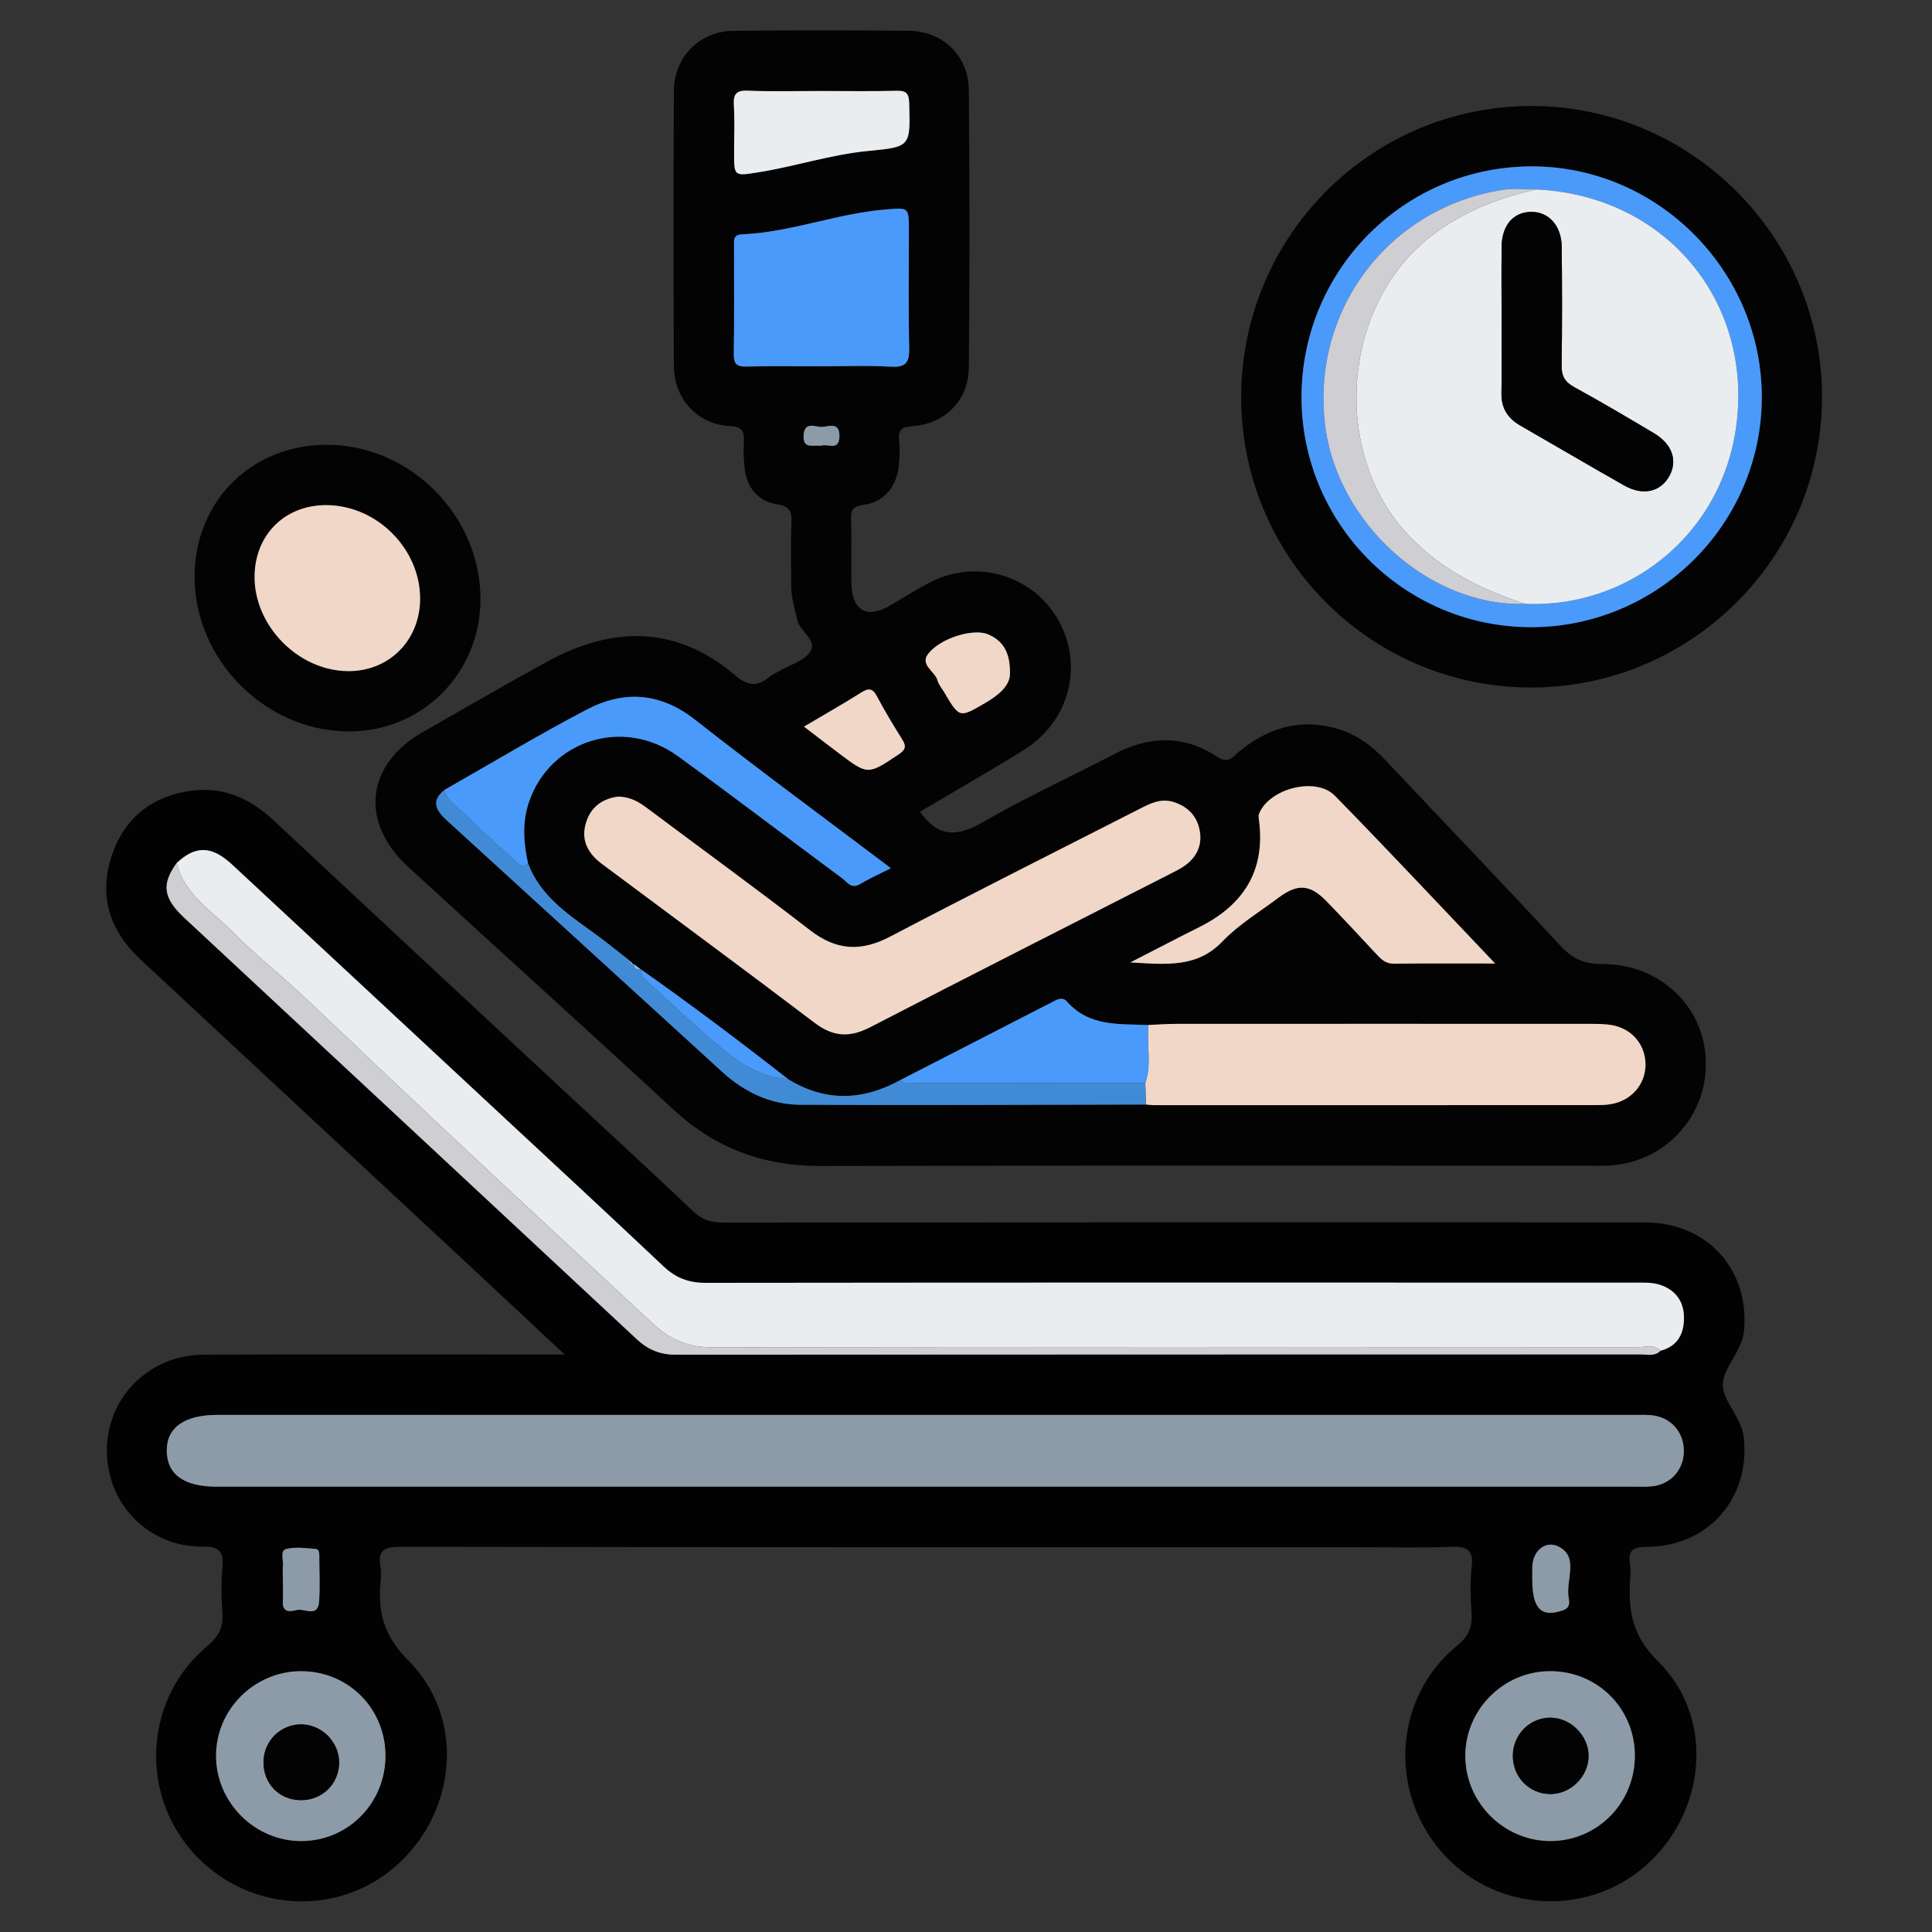 <?xml version="1.0" encoding="UTF-8"?>
<!-- Generator: Adobe Illustrator 24.0.0, SVG Export Plug-In . SVG Version: 6.00 Build 0)  -->
<svg xmlns="http://www.w3.org/2000/svg" xmlns:xlink="http://www.w3.org/1999/xlink" version="1.1" id="Layer_1" x="0px" y="0px" viewBox="0 0 70 70" xml:space="preserve">
<rect x="0" y="0" width="70" height="70" fill="#333333" stroke="none"/>
<g>
	<path fill="#020202" d="M20.459,49.077c-1.287-1.202-2.456-2.297-3.629-3.389c-3.913-3.642-7.829-7.281-11.74-10.924   c-1.096-1.021-1.518-2.269-1.057-3.711c0.449-1.404,1.466-2.22,2.931-2.408c1.16-0.149,2.119,0.302,2.961,1.089   c3.439,3.216,6.889,6.421,10.336,9.629c1.615,1.503,3.241,2.995,4.841,4.514c0.324,0.307,0.645,0.419,1.081,0.419   c11.137-0.01,22.274-0.01,33.411-0.006c2.263,0.001,3.804,1.709,3.594,3.93c-0.072,0.759-0.781,1.35-0.767,1.97   c0.013,0.595,0.685,1.174,0.762,1.906c0.23,2.19-1.281,3.929-3.495,3.948c-0.496,0.004-0.719,0.102-0.632,0.628   c0.033,0.2,0.016,0.41,0.004,0.614c-0.068,1.119,0.099,2.008,1.026,2.923c2.069,2.042,1.731,5.49-0.491,7.413   c-2.179,1.887-5.521,1.633-7.396-0.56c-1.912-2.237-1.662-5.591,0.594-7.438c0.403-0.33,0.555-0.65,0.524-1.146   c-0.036-0.567-0.06-1.144,0.005-1.706c0.074-0.643-0.189-0.75-0.759-0.727c-1.112,0.044-2.227,0.013-3.341,0.013   c-11.569,0-23.138,0.005-34.706-0.015c-0.59-0.001-0.839,0.124-0.729,0.734c0.032,0.176,0.02,0.365,0.002,0.545   c-0.11,1.114,0.133,1.969,1.017,2.855c2.059,2.063,1.755,5.473-0.453,7.423c-2.18,1.925-5.521,1.668-7.44-0.571   c-1.878-2.192-1.628-5.537,0.598-7.389c0.419-0.349,0.582-0.684,0.545-1.203c-0.039-0.544-0.048-1.096,0.002-1.638   c0.053-0.577-0.093-0.771-0.723-0.763c-1.639,0.019-3.009-1.105-3.366-2.646c-0.517-2.231,1.098-4.297,3.413-4.307   c4.091-0.019,8.182-0.005,12.273-0.006C19.871,49.077,20.089,49.077,20.459,49.077z M60.167,48.94   c0.627-0.17,0.856-0.626,0.846-1.227c-0.01-0.594-0.339-0.994-0.882-1.166c-0.293-0.093-0.628-0.074-0.944-0.074   c-11.207-0.003-22.413-0.006-33.62,0.007c-0.612,0.001-1.079-0.174-1.523-0.594c-2.017-1.907-4.055-3.791-6.087-5.681   c-3.181-2.96-6.361-5.921-9.545-8.878c-0.743-0.69-1.324-0.7-2.009-0.06c-0.559,0.768-0.497,1.271,0.284,1.998   c5.46,5.086,10.925,10.167,16.382,15.257c0.406,0.379,0.842,0.563,1.404,0.563c11.661-0.009,23.323-0.006,34.984-0.01   C59.697,49.074,59.962,49.152,60.167,48.94z M33.493,53.865c8.544,0,17.088,0,25.632,0c0.25,0,0.502,0.014,0.749-0.014   c0.655-0.075,1.116-0.588,1.134-1.239c0.018-0.656-0.402-1.202-1.048-1.317c-0.243-0.044-0.498-0.029-0.748-0.029   c-17.111-0.001-34.222-0.001-51.332-0.001c-1.212,0-1.857,0.467-1.838,1.327c0.019,0.841,0.634,1.274,1.818,1.274   C16.405,53.865,24.949,53.865,33.493,53.865z M13.966,63.603c-0.007-1.717-1.363-3.062-3.076-3.053   c-1.691,0.009-3.077,1.409-3.061,3.091c0.016,1.686,1.418,3.071,3.1,3.063C12.622,66.697,13.973,65.318,13.966,63.603z    M59.234,63.595c-0.01-1.713-1.371-3.056-3.087-3.045c-1.689,0.01-3.072,1.414-3.055,3.099c0.017,1.688,1.423,3.069,3.108,3.055   C57.893,66.69,59.243,65.307,59.234,63.595z M10.25,57.219c0,0.272,0.008,0.545-0.002,0.816c-0.017,0.432,0.311,0.345,0.517,0.298   c0.275-0.062,0.754,0.287,0.797-0.301c0.04-0.541,0.009-1.088,0.008-1.632c0-0.114,0-0.269-0.129-0.278   c-0.358-0.027-0.738-0.086-1.073,0.003c-0.23,0.061-0.095,0.403-0.116,0.619C10.236,56.901,10.248,57.061,10.25,57.219z    M55.517,57.214c0,1.084,0.33,1.409,1.122,1.126c0.287-0.102,0.21-0.332,0.189-0.506c-0.073-0.577,0.307-1.306-0.206-1.703   c-0.533-0.414-1.103-0.001-1.105,0.676C55.517,56.943,55.517,57.078,55.517,57.214z"></path>
	<path fill="#030303" d="M33.335,29.408c0.664,0.961,1.363,0.905,2.269,0.383c1.55-0.893,3.183-1.64,4.769-2.47   c1.273-0.667,2.526-0.702,3.734,0.104c0.404,0.27,0.581-0.024,0.797-0.201c1.033-0.844,2.173-1.199,3.49-0.838   c0.724,0.198,1.299,0.622,1.808,1.162c2.107,2.235,4.233,4.452,6.321,6.705c0.435,0.469,0.86,0.679,1.515,0.676   c2.022-0.011,3.603,1.424,3.757,3.311c0.17,2.094-1.398,3.882-3.5,3.99c-0.204,0.01-0.409,0.006-0.614,0.006   c-9.319,0-18.638-0.012-27.957,0.01c-2.056,0.005-3.803-0.638-5.318-2.039c-3.189-2.95-6.414-5.861-9.617-8.798   c-1.765-1.619-1.533-3.705,0.532-4.886c1.497-0.856,2.988-1.72,4.5-2.548c2.375-1.3,4.684-1.324,6.827,0.501   c0.437,0.372,0.792,0.417,1.22,0.054c0.102-0.087,0.233-0.139,0.351-0.208c0.391-0.23,0.918-0.372,1.138-0.713   c0.266-0.411-0.369-0.711-0.467-1.138c-0.097-0.421-0.225-0.831-0.224-1.268c0.003-0.752-0.025-1.504,0.01-2.254   c0.02-0.428-0.057-0.603-0.541-0.682c-0.65-0.107-1.07-0.579-1.152-1.27c-0.037-0.315-0.051-0.637-0.032-0.954   c0.024-0.394-0.029-0.583-0.522-0.609c-1.164-0.061-2.008-0.991-2.013-2.17c-0.015-3.325-0.016-6.65,0.001-9.975   c0.006-1.229,0.937-2.161,2.161-2.173c2.114-0.022,4.228-0.02,6.341-0.001c1.239,0.011,2.172,0.897,2.184,2.149   c0.031,3.347,0.03,6.695,0.001,10.043c-0.01,1.198-0.861,2.055-2.052,2.135c-0.388,0.026-0.512,0.129-0.475,0.506   c0.029,0.293,0.021,0.593-0.006,0.887c-0.072,0.787-0.532,1.359-1.289,1.459c-0.407,0.054-0.455,0.205-0.444,0.548   c0.022,0.751-0.002,1.503,0.009,2.254c0.015,1.027,0.553,1.345,1.404,0.843c0.469-0.276,0.93-0.568,1.411-0.822   c1.659-0.877,3.688-0.314,4.639,1.275c0.971,1.624,0.487,3.682-1.13,4.731c-0.628,0.407-1.28,0.777-1.923,1.16   C34.61,28.663,33.964,29.039,33.335,29.408z M22.981,34.972c-0.06-0.059-0.12-0.118-0.18-0.177   c-0.446-0.345-0.882-0.704-1.34-1.033c-0.939-0.673-1.891-1.33-2.327-2.476c-0.162-0.741-0.221-1.476,0.029-2.217   c0.761-2.255,3.425-3.104,5.396-1.674c2.002,1.453,3.967,2.956,5.956,4.428c0.178,0.132,0.328,0.399,0.643,0.211   c0.338-0.202,0.7-0.364,1.121-0.578c-2.431-1.836-4.79-3.568-7.09-5.376c-1.271-0.999-2.585-1.074-3.933-0.369   c-1.745,0.913-3.435,1.932-5.148,2.906c-0.525,0.417-0.29,0.768,0.091,1.115c3.323,3.034,6.643,6.07,9.967,9.103   c0.8,0.73,1.747,1.188,2.825,1.193c4.177,0.022,8.354-0.002,12.532-0.008c0.09,0.008,0.181,0.022,0.271,0.022   c5.378,0.001,10.756,0.002,16.135-0.002c0.202,0,0.41-0.017,0.603-0.07c0.686-0.19,1.119-0.784,1.089-1.462   c-0.03-0.686-0.502-1.234-1.207-1.363c-0.265-0.048-0.541-0.047-0.812-0.047c-4.992-0.003-9.985-0.003-14.977,0   c-0.339,0-0.677,0.026-1.016,0.04c-1.051-0.043-2.143,0.068-2.948-0.849c-0.17-0.193-0.366-0.07-0.553,0.026   c-1.828,0.942-3.658,1.88-5.488,2.818c-1.364,0.749-2.721,0.796-4.07-0.039c-1.747-1.368-3.52-2.7-5.334-3.977l0.01,0.01   c-0.085-0.064-0.17-0.128-0.255-0.192L22.981,34.972z M22.405,28.862c-0.515,0.064-0.966,0.317-1.16,0.909   c-0.217,0.662,0.058,1.151,0.575,1.537c2.568,1.916,5.148,3.817,7.702,5.753c0.668,0.506,1.266,0.54,2.004,0.158   c3.626-1.876,7.269-3.718,10.905-5.574c0.181-0.093,0.368-0.183,0.53-0.305c0.392-0.295,0.59-0.702,0.518-1.189   c-0.08-0.535-0.39-0.898-0.917-1.081c-0.489-0.17-0.887,0.042-1.292,0.248c-3.01,1.535-6.03,3.051-9.023,4.62   c-1.054,0.553-1.947,0.499-2.893-0.233c-1.942-1.501-3.927-2.945-5.892-4.416C23.165,29.07,22.863,28.877,22.405,28.862z    M29.698,13.273c0.863,0,1.728-0.037,2.588,0.013c0.563,0.033,0.667-0.182,0.656-0.69c-0.031-1.41-0.011-2.821-0.011-4.232   c0-0.869,0.001-0.843-0.838-0.775c-1.769,0.144-3.443,0.827-5.222,0.903c-0.317,0.013-0.275,0.238-0.275,0.437   c-0.002,1.297,0.011,2.594-0.009,3.891c-0.005,0.354,0.09,0.472,0.454,0.461C27.926,13.256,28.812,13.273,29.698,13.273z    M54.172,34.91c-2.021-2.122-3.892-4.124-5.809-6.08c-0.688-0.702-2.381-0.259-2.745,0.655c-0.03,0.076-0.009,0.178,0.002,0.266   c0.225,1.819-0.581,3.05-2.17,3.843c-0.776,0.388-1.545,0.79-2.495,1.277c1.333,0.076,2.419,0.195,3.336-0.76   c0.59-0.615,1.347-1.071,2.037-1.588c0.685-0.513,1.137-0.483,1.73,0.128c0.617,0.635,1.22,1.284,1.823,1.932   c0.174,0.187,0.338,0.338,0.627,0.334C51.663,34.901,52.819,34.91,54.172,34.91z M29.763,3.296c-0.886,0-1.773,0.027-2.658-0.011   c-0.437-0.019-0.541,0.126-0.516,0.535c0.035,0.567,0.009,1.138,0.009,1.707c0,0.864-0.001,0.855,0.851,0.721   c1.344-0.211,2.644-0.648,4.005-0.778c1.542-0.148,1.529-0.154,1.489-1.718c-0.009-0.349-0.09-0.473-0.454-0.463   C31.581,3.313,30.672,3.297,29.763,3.296z M36.593,24.414c0.014-0.795-0.264-1.204-0.796-1.431   c-0.519-0.221-1.704,0.124-2.16,0.698c-0.327,0.411,0.243,0.64,0.334,0.98c0.039,0.148,0.154,0.276,0.235,0.413   c0.561,0.953,0.555,0.942,1.493,0.396C36.196,25.179,36.59,24.84,36.593,24.414z M29.13,26.327c0.46,0.352,0.853,0.654,1.248,0.953   c1.069,0.808,1.064,0.8,2.178,0.056c0.234-0.156,0.3-0.278,0.142-0.53c-0.324-0.518-0.64-1.041-0.926-1.58   c-0.162-0.305-0.312-0.296-0.577-0.129C30.546,25.506,29.878,25.885,29.13,26.327z M29.74,16.153   c0.221-0.102,0.671,0.225,0.674-0.358c0.003-0.527-0.396-0.336-0.634-0.328c-0.237,0.008-0.631-0.219-0.664,0.302   C29.083,16.287,29.463,16.111,29.74,16.153z"></path>
	<path fill="#030303" d="M44.971,14.357C44.995,8.52,49.712,3.82,55.525,3.841c5.796,0.021,10.522,4.795,10.49,10.597   c-0.032,5.807-4.795,10.509-10.606,10.471C49.617,24.872,44.948,20.151,44.971,14.357z M47.157,14.355   c-0.019,4.597,3.699,8.352,8.286,8.368c4.59,0.016,8.359-3.705,8.39-8.283c0.031-4.572-3.715-8.381-8.271-8.412   C50.939,5.998,47.175,9.726,47.157,14.355z"></path>
	<path fill="#030303" d="M11.891,16.116c3.004,0.029,5.529,2.595,5.517,5.607c-0.011,2.696-2.136,4.806-4.813,4.778   c-3.026-0.032-5.582-2.644-5.544-5.667C7.085,18.109,9.156,16.09,11.891,16.116z M15.221,21.703   c0.008-1.814-1.563-3.391-3.389-3.401c-1.496-0.008-2.583,1.057-2.608,2.555c-0.03,1.791,1.555,3.426,3.355,3.459   C14.077,24.343,15.214,23.218,15.221,21.703z"></path>
	<path fill="#8C9BA7" d="M33.493,53.865c-8.544,0-17.088,0-25.632,0c-1.184,0-1.799-0.432-1.818-1.274   c-0.019-0.86,0.626-1.327,1.838-1.327c17.111,0,34.222,0,51.332,0.001c0.25,0,0.505-0.015,0.748,0.029   c0.645,0.116,1.066,0.661,1.048,1.317c-0.018,0.65-0.479,1.164-1.134,1.239c-0.247,0.028-0.499,0.014-0.749,0.014   C50.581,53.865,42.037,53.865,33.493,53.865z"></path>
	<path fill="#EAEDEF" d="M6.403,31.267c0.685-0.64,1.266-0.63,2.009,0.06c3.184,2.957,6.364,5.918,9.545,8.878   c2.032,1.891,4.07,3.775,6.087,5.681c0.444,0.42,0.911,0.595,1.523,0.594c11.207-0.014,22.413-0.01,33.62-0.007   c0.316,0,0.65-0.019,0.944,0.074c0.543,0.172,0.872,0.572,0.882,1.166c0.01,0.602-0.219,1.057-0.846,1.227   c-0.249-0.246-0.562-0.129-0.843-0.129c-11.175-0.007-22.351-0.01-33.526,0.004c-0.828,0.001-1.506-0.267-2.093-0.812   c-2.559-2.375-5.118-4.75-7.667-7.136c-1.722-1.612-3.421-3.249-5.143-4.862c-0.81-0.758-1.689-1.446-2.463-2.237   C7.681,33.001,6.679,32.423,6.403,31.267z"></path>
	<path fill="#CECED3" d="M6.403,31.267c0.276,1.156,1.278,1.734,2.027,2.5c0.774,0.792,1.654,1.479,2.463,2.237   c1.722,1.613,3.421,3.25,5.143,4.862c2.549,2.386,5.108,4.761,7.667,7.136c0.587,0.545,1.266,0.813,2.093,0.812   c11.175-0.014,22.351-0.01,33.526-0.004c0.281,0,0.594-0.117,0.843,0.129c-0.204,0.212-0.47,0.134-0.709,0.134   c-11.661,0.004-23.323,0.001-34.984,0.01c-0.562,0-0.998-0.184-1.404-0.563c-5.457-5.09-10.922-10.17-16.382-15.257   C5.906,32.538,5.844,32.035,6.403,31.267z"></path>
	<path fill="#8C9BA7" d="M13.966,63.603c0.007,1.715-1.344,3.094-3.038,3.102c-1.682,0.008-3.084-1.378-3.1-3.063   c-0.016-1.682,1.37-3.082,3.061-3.091C12.603,60.541,13.958,61.886,13.966,63.603z M10.894,65.223   c0.78,0.009,1.393-0.591,1.394-1.364c0.001-0.751-0.645-1.391-1.393-1.381c-0.741,0.01-1.332,0.601-1.346,1.346   C9.533,64.617,10.107,65.214,10.894,65.223z"></path>
	<path fill="#8C9BA7" d="M59.234,63.595c0.01,1.712-1.34,3.095-3.035,3.109c-1.685,0.014-3.09-1.368-3.108-3.055   c-0.017-1.686,1.366-3.089,3.055-3.099C57.863,60.539,59.224,61.882,59.234,63.595z M54.813,63.592   c-0.013,0.781,0.581,1.401,1.35,1.41c0.746,0.008,1.399-0.641,1.395-1.387c-0.004-0.716-0.621-1.352-1.338-1.38   C55.463,62.206,54.826,62.82,54.813,63.592z"></path>
	<path fill="#8C9BA7" d="M10.249,57.219c-0.001-0.159-0.013-0.319,0.002-0.476c0.022-0.216-0.114-0.558,0.116-0.619   c0.335-0.089,0.715-0.03,1.073-0.003c0.129,0.01,0.129,0.165,0.129,0.278c0.001,0.544,0.032,1.091-0.008,1.632   c-0.043,0.588-0.522,0.239-0.797,0.301c-0.206,0.047-0.533,0.134-0.517-0.298C10.258,57.764,10.25,57.492,10.249,57.219z"></path>
	<path fill="#8C9BA7" d="M55.517,57.214c0-0.136,0-0.271,0-0.407c0.002-0.677,0.572-1.09,1.105-0.676   c0.512,0.397,0.133,1.126,0.206,1.703c0.022,0.173,0.098,0.403-0.189,0.506C55.847,58.623,55.517,58.298,55.517,57.214z"></path>
	<path fill="#F1D7C8" d="M22.405,28.862c0.457,0.014,0.76,0.207,1.055,0.428c1.965,1.471,3.95,2.915,5.892,4.416   c0.947,0.732,1.84,0.785,2.893,0.233c2.992-1.569,6.013-3.085,9.023-4.62c0.405-0.207,0.804-0.418,1.292-0.248   c0.528,0.183,0.838,0.546,0.917,1.081c0.073,0.487-0.125,0.894-0.518,1.189c-0.162,0.122-0.348,0.213-0.53,0.305   c-3.636,1.856-7.279,3.698-10.905,5.574c-0.738,0.382-1.337,0.348-2.004-0.158c-2.553-1.936-5.133-3.837-7.702-5.753   c-0.518-0.386-0.793-0.875-0.575-1.537C21.439,29.18,21.891,28.926,22.405,28.862z"></path>
	<path fill="#F1D7C8" d="M41.606,37.137c0.339-0.014,0.677-0.04,1.016-0.04c4.992-0.003,9.985-0.002,14.977,0   c0.271,0,0.547-0.001,0.812,0.047c0.705,0.129,1.177,0.677,1.207,1.363c0.03,0.678-0.404,1.273-1.089,1.462   c-0.193,0.053-0.402,0.07-0.603,0.07c-5.378,0.004-10.756,0.003-16.135,0.002c-0.09,0-0.181-0.014-0.271-0.022   c-0.008-0.26-0.015-0.52-0.023-0.779C41.733,38.55,41.539,37.837,41.606,37.137z"></path>
	<path fill="#499AFA" d="M29.698,13.273c-0.886,0-1.772-0.017-2.657,0.008c-0.364,0.01-0.459-0.107-0.454-0.461   c0.019-1.297,0.007-2.594,0.009-3.891c0-0.199-0.042-0.424,0.275-0.437c1.779-0.075,3.453-0.759,5.222-0.903   c0.84-0.068,0.838-0.094,0.838,0.775c0,1.411-0.021,2.822,0.011,4.232c0.011,0.508-0.093,0.723-0.656,0.69   C31.426,13.236,30.561,13.273,29.698,13.273z"></path>
	<path fill="#F1D7C8" d="M54.172,34.91c-1.353,0-2.509-0.008-3.664,0.006c-0.289,0.004-0.454-0.147-0.627-0.334   c-0.603-0.648-1.206-1.297-1.823-1.932c-0.594-0.611-1.045-0.641-1.73-0.128c-0.69,0.517-1.447,0.973-2.037,1.588   c-0.917,0.955-2.003,0.837-3.336,0.76c0.95-0.487,1.718-0.889,2.495-1.277c1.589-0.793,2.396-2.024,2.17-3.843   c-0.011-0.088-0.032-0.189-0.002-0.266c0.364-0.914,2.056-1.357,2.745-0.655C50.28,30.786,52.151,32.788,54.172,34.91z"></path>
	<path fill="#499AFA" d="M16.107,28.617c1.713-0.973,3.403-1.993,5.148-2.906c1.348-0.705,2.663-0.63,3.933,0.369   c2.3,1.807,4.659,3.539,7.09,5.376c-0.421,0.215-0.783,0.377-1.121,0.578c-0.315,0.188-0.465-0.079-0.643-0.211   c-1.988-1.472-3.954-2.975-5.956-4.428c-1.97-1.43-4.635-0.58-5.396,1.674c-0.25,0.741-0.191,1.476-0.029,2.217   c-0.235,0.205-0.38-0.019-0.511-0.136c-0.64-0.574-1.275-1.154-1.891-1.754C16.495,29.166,16.172,28.99,16.107,28.617z"></path>
	<path fill="#418BD6" d="M16.107,28.617c0.066,0.373,0.388,0.549,0.625,0.779c0.616,0.6,1.251,1.18,1.891,1.754   c0.131,0.118,0.276,0.341,0.511,0.136c0.436,1.147,1.388,1.803,2.327,2.476c0.458,0.328,0.894,0.688,1.34,1.033   c0.025,0.095,0.075,0.164,0.18,0.177c0,0-0.013-0.038-0.013-0.037c0.003,0.174,0.121,0.194,0.255,0.192c0,0-0.01-0.01-0.01-0.01   c0.032,0.105,0.031,0.247,0.1,0.311c0.983,0.901,1.943,1.83,2.977,2.669c0.643,0.522,1.381,0.946,2.257,0.998   c1.349,0.836,2.706,0.789,4.07,0.039c0.194,0.174,0.432,0.106,0.651,0.106c2.743,0.004,5.486,0.002,8.229,0.001   c0.008,0.26,0.015,0.519,0.023,0.779c-4.177,0.007-8.354,0.03-12.531,0.008c-1.078-0.006-2.025-0.463-2.825-1.193   c-3.324-3.033-6.644-6.069-9.967-9.103C15.817,29.385,15.582,29.034,16.107,28.617z"></path>
	<path fill="#499AFA" d="M41.498,39.24c-2.743,0-5.486,0.002-8.229-0.001c-0.22,0-0.457,0.068-0.651-0.106   c1.83-0.939,3.66-1.876,5.488-2.818c0.187-0.096,0.383-0.22,0.553-0.026c0.805,0.917,1.897,0.805,2.948,0.849   C41.539,37.837,41.733,38.55,41.498,39.24z"></path>
	<path fill="#EAEDEF" d="M29.763,3.297c0.909,0,1.818,0.016,2.726-0.008c0.363-0.01,0.445,0.114,0.454,0.463   c0.04,1.564,0.053,1.57-1.489,1.718c-1.361,0.13-2.66,0.567-4.005,0.778c-0.852,0.134-0.851,0.142-0.851-0.721   c0-0.569,0.026-1.14-0.009-1.707c-0.025-0.409,0.079-0.554,0.516-0.535C27.99,3.323,28.877,3.296,29.763,3.297z"></path>
	<path fill="#F1D7C8" d="M36.593,24.414c-0.003,0.426-0.397,0.765-0.895,1.055c-0.938,0.546-0.932,0.557-1.493-0.396   c-0.081-0.137-0.196-0.265-0.235-0.413c-0.09-0.34-0.66-0.569-0.334-0.98c0.456-0.573,1.641-0.919,2.16-0.698   C36.329,23.209,36.607,23.618,36.593,24.414z"></path>
	<path fill="#F1D7C8" d="M29.13,26.327c0.748-0.443,1.416-0.822,2.065-1.23c0.265-0.167,0.415-0.176,0.577,0.129   c0.286,0.539,0.603,1.062,0.926,1.58c0.157,0.252,0.091,0.374-0.142,0.53c-1.113,0.745-1.109,0.753-2.178-0.056   C29.983,26.982,29.59,26.679,29.13,26.327z"></path>
	<path fill="#499AFA" d="M28.548,39.094c-0.875-0.052-1.614-0.476-2.257-0.998c-1.033-0.839-1.994-1.768-2.977-2.669   c-0.07-0.064-0.069-0.205-0.1-0.311C25.028,36.393,26.801,37.726,28.548,39.094z"></path>
	<path fill="#8C9BA7" d="M29.74,16.153c-0.277-0.042-0.656,0.134-0.624-0.383c0.033-0.521,0.427-0.294,0.664-0.302   c0.238-0.008,0.637-0.199,0.634,0.328C30.41,16.378,29.961,16.051,29.74,16.153z"></path>
	<path fill="#88C5F8" d="M23.224,35.127c-0.134,0.002-0.252-0.018-0.255-0.192C23.054,34.998,23.139,35.063,23.224,35.127z"></path>
	<path fill="#88C5F8" d="M22.981,34.972c-0.105-0.013-0.155-0.082-0.18-0.177C22.861,34.854,22.921,34.913,22.981,34.972z"></path>
	<path fill="#499AFA" d="M47.157,14.355c0.019-4.628,3.783-8.357,8.405-8.326c4.556,0.03,8.301,3.84,8.271,8.412   c-0.031,4.578-3.8,8.299-8.39,8.283C50.856,22.707,47.138,18.952,47.157,14.355z M55.256,21.878   c3.918,0.182,7.62-2.811,7.724-7.365c0.094-4.098-2.944-7.447-7.319-7.649c-0.385,0-0.777-0.048-1.154,0.007   c-4.087,0.595-6.992,4.257-6.504,8.487C48.417,18.942,51.806,22.001,55.256,21.878z"></path>
	<path fill="#F1D7C8" d="M15.221,21.703c-0.007,1.515-1.145,2.64-2.642,2.613c-1.8-0.033-3.385-1.667-3.355-3.459   c0.025-1.498,1.112-2.564,2.608-2.555C13.658,18.312,15.23,19.889,15.221,21.703z"></path>
	<path fill="#030303" d="M10.894,65.223c-0.786-0.009-1.361-0.606-1.346-1.4c0.014-0.744,0.606-1.335,1.346-1.346   c0.748-0.01,1.394,0.63,1.393,1.381C12.286,64.632,11.674,65.232,10.894,65.223z"></path>
	<path fill="#030303" d="M54.813,63.592c0.013-0.772,0.65-1.386,1.406-1.357c0.717,0.028,1.334,0.664,1.338,1.38   c0.004,0.746-0.649,1.395-1.395,1.387C55.394,64.994,54.8,64.373,54.813,63.592z"></path>
	<path fill="#EAEDEF" d="M55.661,6.864c4.375,0.202,7.413,3.551,7.319,7.649c-0.104,4.554-3.806,7.547-7.724,7.365   c-1.582-0.518-3.02-1.217-4.212-2.471c-2.851-3.001-2.433-8.416,0.875-10.904C53.054,7.65,54.307,7.164,55.661,6.864z    M54.405,11.592c0,0.887,0.011,1.774-0.004,2.66c-0.009,0.538,0.228,0.905,0.68,1.165c1.257,0.723,2.506,1.459,3.768,2.173   c0.686,0.388,1.328,0.233,1.644-0.359c0.296-0.555,0.089-1.146-0.567-1.535c-0.954-0.567-1.909-1.134-2.883-1.666   c-0.343-0.188-0.47-0.402-0.463-0.794c0.023-1.432,0.02-2.865,0.004-4.297c-0.009-0.774-0.485-1.281-1.129-1.261   c-0.633,0.019-1.038,0.491-1.047,1.255C54.396,9.818,54.405,10.705,54.405,11.592z"></path>
	<path fill="#CECED3" d="M55.661,6.864c-1.354,0.301-2.607,0.786-3.741,1.639c-3.308,2.488-3.726,7.903-0.875,10.904   c1.191,1.254,2.63,1.953,4.212,2.471c-3.45,0.122-6.84-2.936-7.253-6.521c-0.488-4.23,2.418-7.892,6.504-8.487   C54.884,6.816,55.276,6.864,55.661,6.864z"></path>
	<path fill="#030303" d="M54.405,11.592c0-0.887-0.009-1.774,0.002-2.66c0.009-0.764,0.414-1.236,1.047-1.255   c0.644-0.019,1.12,0.487,1.129,1.261c0.016,1.432,0.019,2.865-0.004,4.297c-0.006,0.392,0.12,0.607,0.463,0.794   c0.974,0.532,1.929,1.099,2.883,1.666c0.656,0.39,0.863,0.98,0.567,1.535c-0.316,0.592-0.959,0.748-1.644,0.359   c-1.262-0.714-2.511-1.45-3.768-2.173c-0.452-0.26-0.689-0.627-0.68-1.165C54.416,13.366,54.405,12.479,54.405,11.592z"></path>
</g>
</svg>
